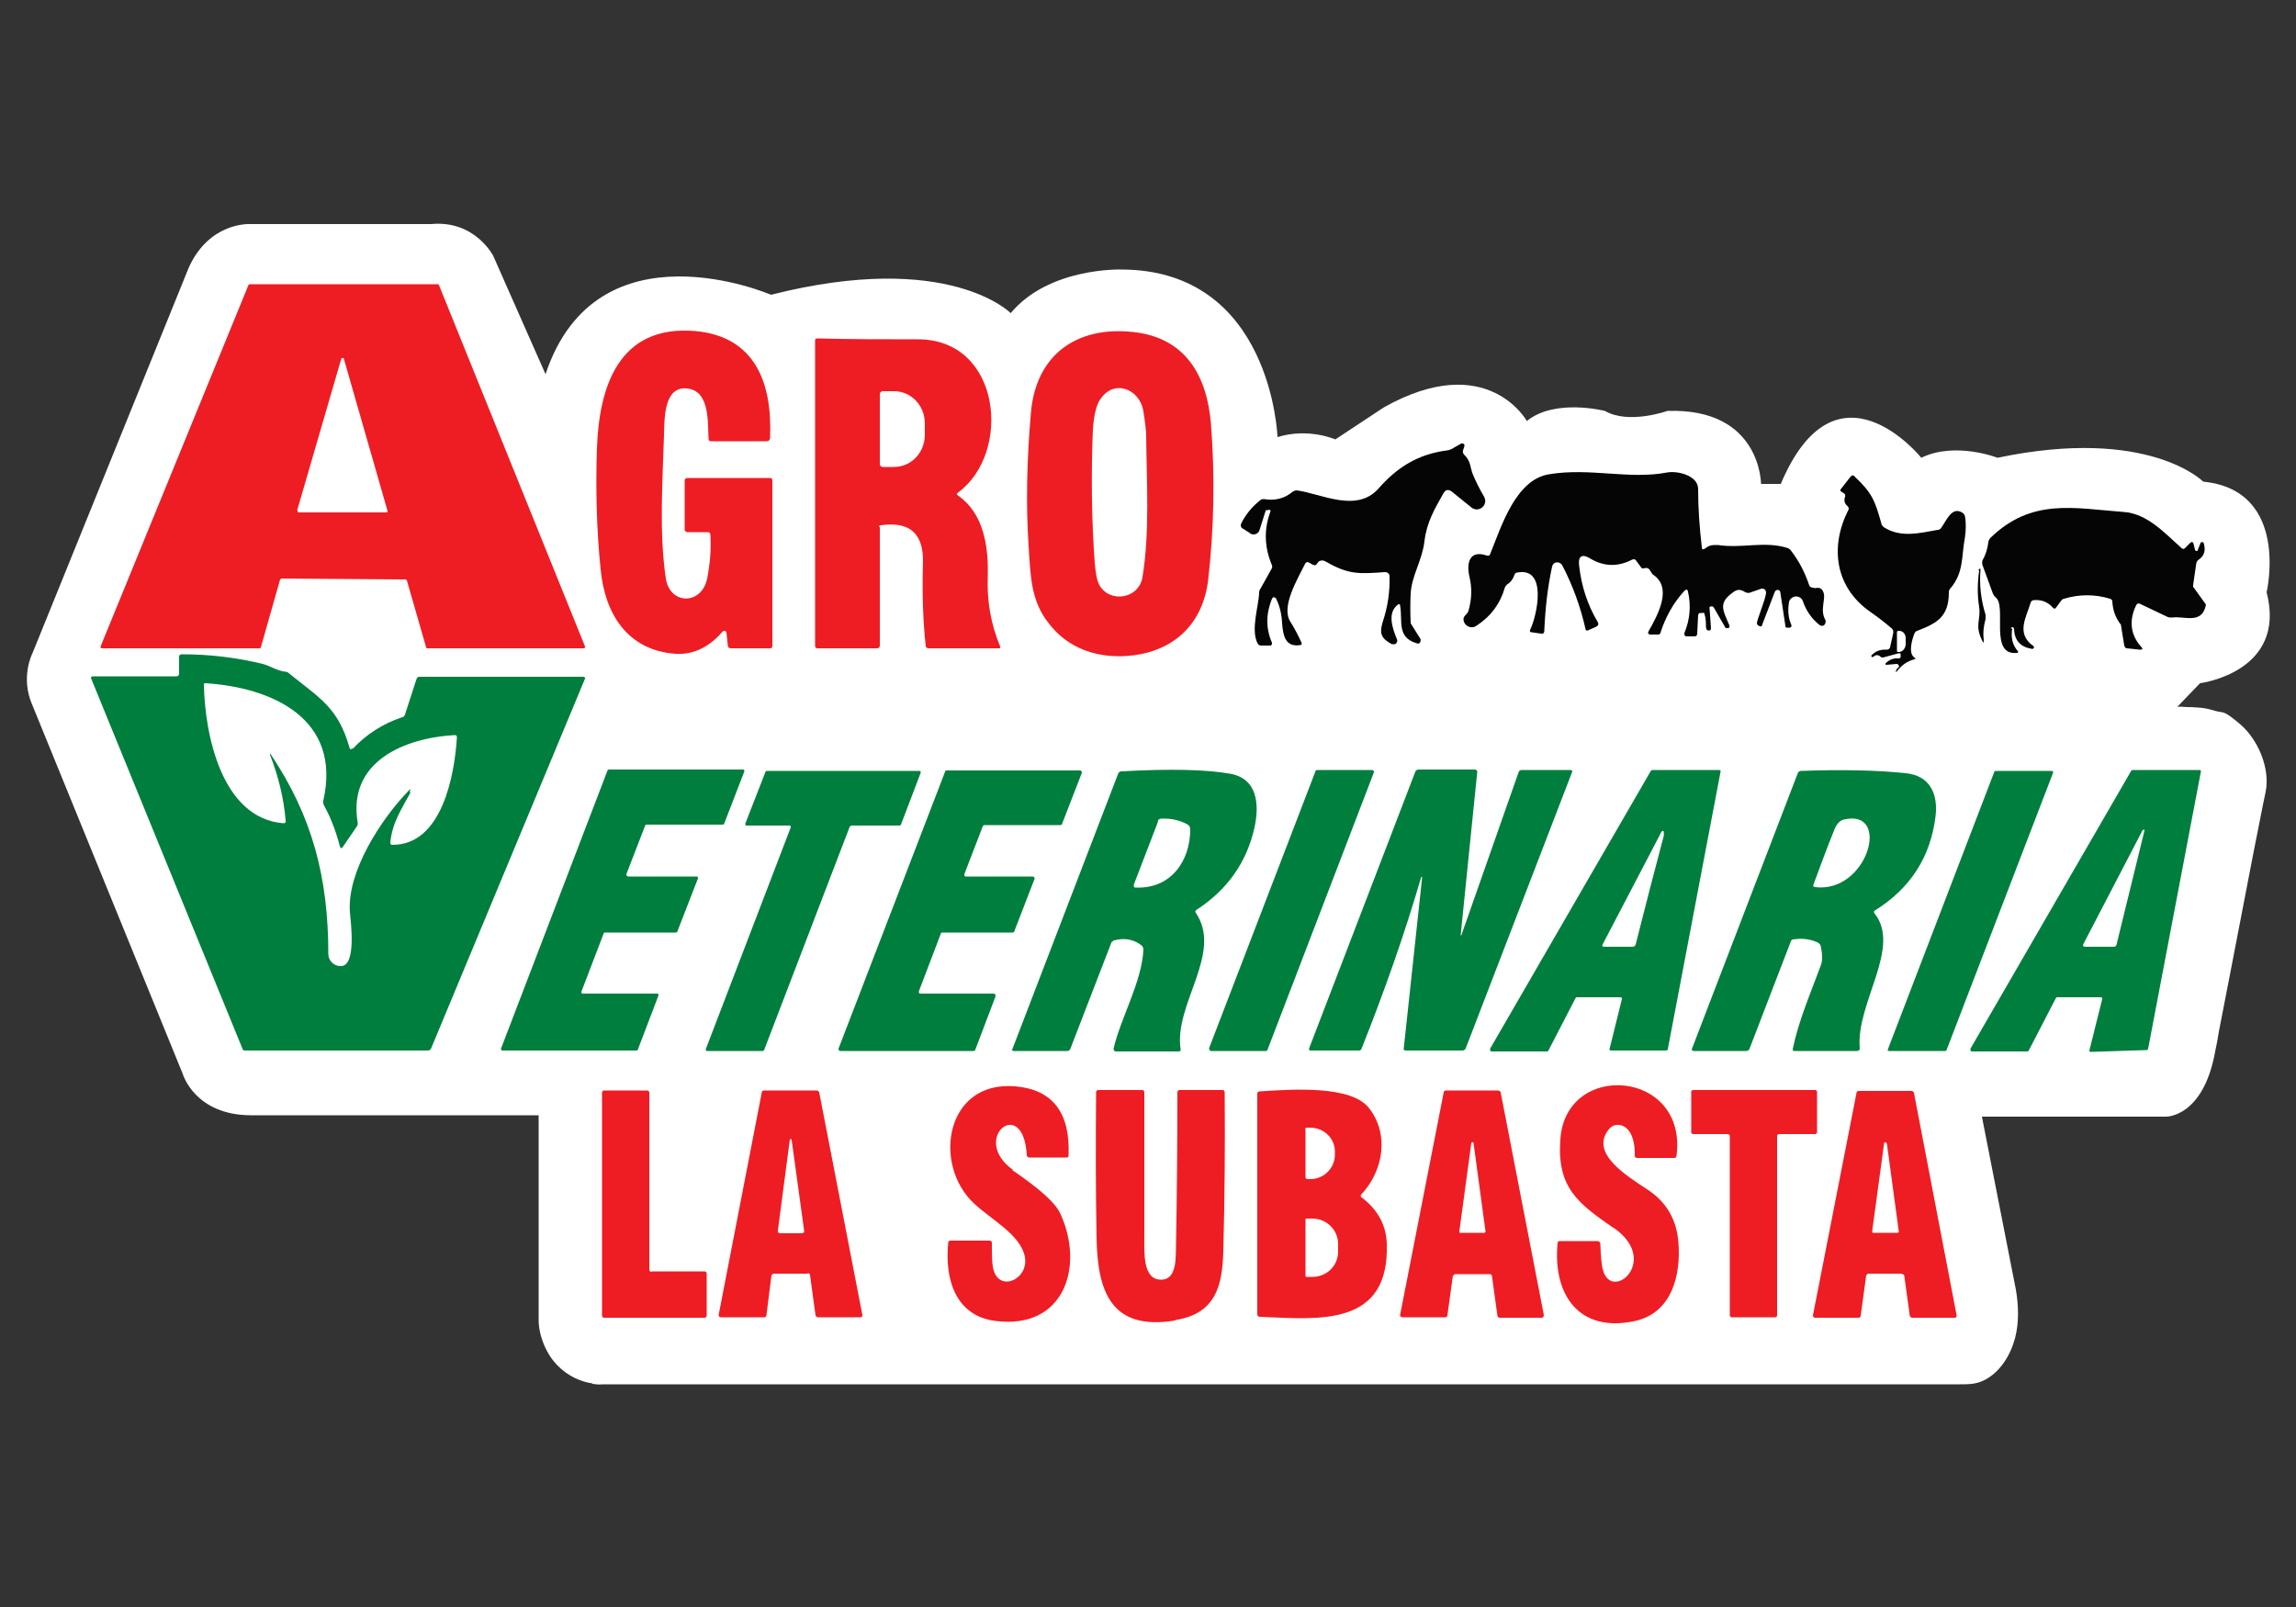 <svg xmlns="http://www.w3.org/2000/svg" id="uuid-5f986e42-d184-415a-8cb2-0b41fb35c2fc" data-name="Capa 1" width="500" height="350" viewBox="0 0 500 350"><rect x="0" y="0" width="500" height="350" fill="#333333" stroke="none"/><defs><style>      .uuid-c90d1d50-7efc-4a1a-89d3-7d05d745b763 {        fill: #ee1d23;      }      .uuid-c90d1d50-7efc-4a1a-89d3-7d05d745b763, .uuid-6bf42cba-b17d-4257-ab51-eb31ca3ea9b6, .uuid-e0ac27fe-086e-4931-8fd6-802d60de12b0, .uuid-4922f277-8556-4d2a-9351-3bcc242ad81f {        stroke-width: 0px;      }      .uuid-6bf42cba-b17d-4257-ab51-eb31ca3ea9b6 {        fill: #040504;      }      .uuid-e0ac27fe-086e-4931-8fd6-802d60de12b0 {        fill: #fff;      }      .uuid-4922f277-8556-4d2a-9351-3bcc242ad81f {        fill: #007e3d;      }    </style></defs><path class="uuid-e0ac27fe-086e-4931-8fd6-802d60de12b0" d="m129,301.4c.7.1,1.5.2,2.2.1,1,0,2,0,3,0h292.6c1.8,0,3.4,0,5.1-.8,3.6-1.7,5.9-5.5,6.9-9.2.9-3.4.8-7.1.2-10.6,0,0-7.4-37.7-7.4-37.7h40.1s8.1.2,10.7-14.2c.3-1.4.6-2.9.8-4.3.7-3.6,1.4-7.2,2.1-10.8l2.7-14c.9-4.7,1.8-9.3,2.7-14,.7-3.5,1.4-7.1,2.1-10.6l.6-2.9c1-5.1-1.7-11.4-5.6-14.7s-3.5-2.3-5.5-2.9-2.5-.6-3.7-.7-1.5-.1-2.2-.1-2-.2-2.3,0c0,0,5-5.2,5-5.2,0,0,19-2.4,14.5-19.8,0,0,5.2-22.2-13.8-24.1,0,0-11.9-12.1-44.8-5.2,0,0-9.2-3.6-16.6,0,0,0-18.5-23-30.6,5.7h-4.3s0-16.6-20.4-15.9c0,0-8.4,3-13.6,0,0,0-10.9-2.8-17,2.2,0,0-8.6-15.6-31.1-3l-10.6,7s-5.9-2.6-12.6-.5c0,0-1.2-36.5-34.1-36.5,0,0-15.7-.5-24,9.5,0,0-13.5-13.8-52.2-4,0,0-37.9-16.4-49.1,17.3l-11.4-25.8s-4-7.8-13.5-6.9h-39.5c0,0-8.8-.5-13.3,9.5L7.1,142.2s-2.8,5.3,0,11.5l32.7,80.2s2.6,9,14.9,9h62.6v44.6c0,2.4.8,4.9,1.9,6.9,2,3.7,5.7,6.3,9.8,6.9Z"></path><g><path class="uuid-c90d1d50-7efc-4a1a-89d3-7d05d745b763" d="m61,126.2l-4.2,14.8c0,.1-.2.2-.3.2H22.2c-.2,0-.3-.1-.3-.3,0,0,0,0,0-.1L54.1,62.1c0-.1.2-.2.3-.2h40.9c.1,0,.2,0,.3.2l31.8,78.7c0,.2,0,.3-.2.4,0,0,0,0-.1,0h-34c-.1,0-.3,0-.3-.2l-4.2-14.6c0-.1-.2-.2-.3-.2l-26.9-.2c-.1,0-.3,0-.3.2Zm3.8-15c0,.2,0,.3.2.4,0,0,0,0,0,0h19.1c.2,0,.3-.1.3-.3,0,0,0,0,0,0l-9.5-33.1c0-.2-.2-.3-.4-.2-.1,0-.2.1-.2.2l-9.6,33Z"></path><path class="uuid-c90d1d50-7efc-4a1a-89d3-7d05d745b763" d="m157.4,137.5c-3,3.5-6.4,5.1-10.2,4.9-10.6-.7-15.5-8.8-16.4-18.4-.9-8.8-1.1-17.7-.8-26.5.5-13.4,4.8-26.8,21.4-25.4,13.2,1.2,16.8,11.5,16.3,23.3,0,.4-.3.7-.7.7h-12.2c-.3,0-.5-.2-.5-.5-.2-3.7.3-10.5-4.7-11-5-.5-4.9,6.4-5,10.1-.3,10.1-1.1,21.3.4,31.3.9,5.8,7.8,5.8,9,0,.6-3.1.9-6.3.7-9.5,0-.4-.2-.6-.6-.6h-4.5c-.3-.1-.5-.3-.5-.6v-10.5c0-.5.2-.7.7-.7h17.9c.3,0,.5.2.5.5v36.1c0,.3-.2.5-.5.5h-8.5c-.4,0-.7-.2-.7-.6l-.3-2.8c0-.2-.2-.4-.5-.4-.1,0-.2,0-.3.2Z"></path><path class="uuid-c90d1d50-7efc-4a1a-89d3-7d05d745b763" d="m227.8,135c-3.2-4.6-3.4-9.3-3.8-16.1-.6-8.9-.4-18.6.5-29,1.1-12.7,10-18.9,22.2-17.6,11.4,1.2,16.1,9.4,17,19.9.9,11.4.7,22.8-.6,34.1-1.1,9.3-7.1,15.2-16.1,16.4-7.6,1-14.7-1.3-19.1-7.6Zm11.7-47.9c-.8,1.3-1.3,3.5-1.5,6.4-.4,9.7-.3,19.4.4,29.1.2,2.3.5,3.9,1,4.8,2.2,4,8.6,3.1,9.4-1.7,1.6-9.8.9-20.7.8-30.7,0-1.1-.2-2.9-.6-5.4-.8-5-6.5-7.1-9.4-2.6Z"></path><path class="uuid-c90d1d50-7efc-4a1a-89d3-7d05d745b763" d="m191.6,114.7v25.8c0,.5-.2.7-.7.7h-12.9c-.3,0-.5-.2-.5-.5v-66.6c0-.2.2-.4.4-.4,0,0,0,0,0,0,7.3.2,14.7.2,22,.2,18.2,0,20.5,24.8,8.7,33.4-.3.2-.3.4,0,.6,5.6,3.9,6.7,11,6.5,17.8-.2,5.2.7,10.3,2.7,15.1.1.3,0,.4-.3.4h-15.3c-.3,0-.6-.2-.6-.5-.6-5.3-.8-11.4-.6-18.3.1-6.2-2.9-8.9-9.2-8-.2,0-.4.2-.4.4Zm0-28.9v15.3c0,.3.3.6.6.6,0,0,0,0,0,0h2.5c3.7,0,6.7-3.1,6.7-7v-2.5c0-3.9-3-7-6.7-7,0,0,0,0,0,0h-2.5c-.3,0-.6.3-.6.6Z"></path><path class="uuid-6bf42cba-b17d-4257-ab51-eb31ca3ea9b6" d="m276,111.1c0,0-.2,0-.2,0,0,0-.2,0-.2.2l-1.3,4.1c-.2.8-1.1,1.2-1.8.9-.1,0-.2,0-.3-.2l-1.6-1c-.4-.2-.5-.7-.3-1.1,1-2,2.4-3.7,4.2-5.1.2-.2.5-.2.8-.2,2.3.4,4.4-.1,6.2-1.6.3-.2.6-.3.9-.3,5.3.7,13,5,17.8-.4,4.1-4.7,8.7-7.5,14.9-8.3.4,0,.7-.2,1-.3l2.1-1.2c.2-.1.5,0,.7.2,0,.1,0,.3,0,.4l-.3.9c-.1.3,0,.6.2.9,1.5,1.3,1.4,3,1.9,4.2.7,1.7,1.5,3.3,2.5,5,.5.9.2,2-.7,2.5-.7.4-1.5.3-2.1-.2l-4.2-3.4c-.8-.6-1.4-.5-1.9.4-1.9,3.4-3.6,6.2-4.1,10.4-.5,4.2-2.8,7.5-3,11.4-.1,2.1-.1,4.1,0,6.2,0,.2,0,.3.1.4l2,3.2c.2.3,0,.8-.2,1-.2.1-.4.1-.6,0-4.4-1.3-3-4.9-3.6-8.2,0-.4-.2-.4-.5-.2-2.4,1.8-1.1,5.3-.2,7.5.2.4,0,.9-.4,1.1-.2,0-.5,0-.7,0-2.2-1.2-2.8-2.2-2-4.8,1.1-3.3,1.6-6.6,1.5-10,0-.5-.4-.9-1-.9,0,0,0,0,0,0-5.6.4-7.9.6-12.9-2.3-.4-.2-.7-.3-1-.2-.4,0-.7.3-.9.7-.2.3-.5.4-.9.2l-.9-.5c-.4-.2-.6,0-.8.3-1.6,3.3-5.3,9.3-3.2,12.6.9,1.4,1.7,3,2.4,4.5.2.4,0,.6-.3.6-3.2.5-3.7-2.1-3.9-4.8-.1-1.9-.5-3.7-1.3-5.3-.1-.2-.4-.4-.6-.3-.1,0-.2.1-.3.3-1.3,3.2-1.4,6.4,0,9.6,0,.2,0,.5-.3.6,0,0-.1,0-.2,0h-1.8c-.4,0-.6-.1-.8-.4-1.6-3,.2-8.1.3-11.1,0-.3.1-.7.3-.9l2.4-4.3c.2-.3.2-.7,0-1-1.5-3.7-1.7-7.5-.3-11.3.2-.5,0-.7-.5-.5Z"></path><path class="uuid-6bf42cba-b17d-4257-ab51-eb31ca3ea9b6" d="m395.3,128.1c.8-.2,1.4,0,1.7.7.8,1.5-.8,3.9.5,6.2.2.4,0,.9-.3,1.2-.3.2-.7.1-1-.1-1.7-1.4-2.9-3.1-3.6-5.2-.3-.8-1.2-1.2-2-.9-.5.2-.9.6-1,1.1-.3,1.8-.2,3.4.5,5,.1.3,0,.5-.3.6,0,0-.1,0-.2,0h-.4c-.3,0-.4-.1-.4-.4l-1.1-7.3c0-.3-.3-.6-.7-.5-.2,0-.4.2-.5.4l-2.8,7.3c0,.2-.2.3-.4.2-.4-.1-.7-.3-.7-.7,0-.7,1.9-5.2,2-6.6,0-.4-.2-.8-.7-.9-.1,0-.2,0-.3,0l-2.6.9c-.3.1-.6,0-.9-.1-.9-.6-1.6-.7-2.4-.2-3.7,2.5-2.5,4-1.1,7.4.1.4,0,.6-.4.6h-.2c0,0-.1,0-.2,0l-2.6-4.5c-.1-.2-.4-.3-.7-.2-.2,0-.3.3-.2.5l.3,4.2c0,.4-.2.6-.6.5-.2,0-.3-.1-.4-.3,0-.1-.1-.3-.1-.5,0-.9,0-1.8-.3-2.7,0-.3-.2-.4-.4-.3-.1,0-.2,0-.3,0-.4,0-.6,0-.7.5l-.2,4c0,.4-.2.6-.6.6h-1.7c-.3,0-.5-.2-.5-.5,0,0,0-.1,0-.2,1.2-2.9,1.5-5.9.8-9-.1-.6-.4-.6-.8-.2-2.4,2.6-4.1,5.7-5.2,9.1,0,.2-.2.4-.5.4h-1.8c-.4-.1-.5-.3-.3-.7,2.1-3.7,5.3-9.6.9-12.4,0,0-.3-.4-.6-.9-.3-.5-.7-.6-1.4-.4-.2,0-.4,0-.5-.2l-1.1-1.5c-.2-.3-.5-.4-.9-.2-3.1,1.6-6.1,1.5-9-.2-1.9-1.2-2.8-.6-2.5,1.6.5,4.4,1.8,8.4,4,12.1.3.5.2.8-.3,1.1l-1.8.8c-.3.1-.4,0-.5-.2-1.1-4.9-2.8-9.6-5.1-14-.2-.3-.5-.5-.8-.6-.8-.1-1.2.2-1.4.9-1,4.6-1.5,9.3-1.7,14,0,.5-.3.7-.7.6l-2.1-.3c-.3,0-.4-.2-.3-.5,1.5-3,3.9-13.8-2.8-12.5-.3,0-.5.2-.6.5-.3.9-.8,1.6-1.6,2.1-.2.2-.4.4-.5.7-1,3.5-3.1,6.3-6.2,8.3-.8.6-2,.3-2.5-.5-.2-.3-.3-.6-.3-1,0-.3.2-.6.6-1,.2-.2.4-.5.5-.8.7-2.5.8-4.9.2-7.4-.7-3,0-5.9,3.8-4.6.4.1.6,0,.7-.3,2.4-5.9,5.5-16.2,12.8-17.4,9-1.5,17.4,1.2,25.8-.4,2.1-.4,6.7.6,6.7,3.6,0,4.2.3,8.4.8,12.6,0,.6.3.7.8.3.5-.4,1.1-.7,1.9-.7.3,0,.6,0,.8,0,5.3.8,10-.9,15,.6.4.1.7.3.9.6,1.8,2.3,3.1,4.9,4,7.6.1.3.5.5.8.5Z"></path><path class="uuid-6bf42cba-b17d-4257-ab51-eb31ca3ea9b6" d="m413.4,142.3l-3.3.9c-.2,0-.4,0-.5-.1-.6-.6-1.2-.5-1.7,0,0,0-.2,0-.2,0l-.2-.2s0,0,0-.1c.9-1,2-1.4,3.4-1.3.3,0,.6-.2.7-.5l.7-3.2c0-.3,0-.6-.3-.9-1.5-1.3-3.2-2.6-4.8-3.7-7.5-5.3-8.8-14-4.7-22.1.2-.3.1-.6-.2-.9-.6-.5-.8-1.2-.5-2,.1-.4,0-.6-.3-.8l-.5-.3c-.3-.2-.3-.4-.1-.6l2.1-2.7c.3-.3.6-.4.9,0,3.8,3.6,4.4,5.2,5.8,10.2,0,.3.3.6.5.8,3.7,2.4,7.8,1.3,11.8.6.3,0,.6-.2.7-.4,1.1-1.4,2.3-4.9,4.7-3.3.3.2.4.4.5.7.3,1.6.2,3.2,0,4.7-.8,4.2-.2,7.6-3.2,11.1-.2.2-.3.5-.3.8,0,5.3-2.5,6.7-6.9,8.4-.3.1-.5.3-.6.6-.5,1.2-1.4,4.3,0,5.2.3.2.3.3,0,.4-1.6.4-2.8,1.3-3.8,2.6-.2.3-.3.2-.2,0,0-.3.2-.6.5-.8.2-.1.2-.4,0-.6,0-.1-.2-.2-.4-.2l-2.2.2c-.1,0-.2,0-.2-.2,0,0,0-.1,0-.1.8-.8,1.7-1.2,2.8-1.1.3,0,.5-.1.5-.4v-.4c0-.3-.1-.4-.4-.3Zm-.3-4.6v4c0,.2,0,.3.2.3,0,0,0,0,0,0h.2c.8,0,1.4-.7,1.5-1.6v-1.4c0-.9-.6-1.6-1.4-1.6,0,0,0,0,0,0h-.2c-.1,0-.3.1-.3.3Z"></path><path class="uuid-6bf42cba-b17d-4257-ab51-eb31ca3ea9b6" d="m438.2,136.9c-.3,1.9,0,3.5,1.2,4.9.2.2.1.4-.2.4-6.1.6-2.1-10.1-4.6-12.1-.3-.2-.4-.5-.6-.8l-2.3-6.3c-.1-.3,0-.6,0-.9.7-1.2,1.1-2.5,1.3-4,0-.3.2-.6.4-.9,9-8.8,18.3-6.5,29-5.7,5.2.3,9.1,4.7,12.7,7.9.2.2.5.2.7,0l1.1-1.1c.4-.4.7-.3.8.2l.3,1.2c0,.2.2.3.4.3.1,0,.2,0,.2-.2l.6-1.5c0-.2.3-.3.5-.2.1,0,.2.1.2.2.5,1.6.1,2.8-1.1,3.6-.3.2-.4.4-.5.7l-.7,4.8c0,.1,0,.2,0,.4l2.6,3.6c.2.2.2.4.1.7-1,3.9-4.7,2-7.3,2.4-.3,0-.6,0-.9-.1l-6.1-2.9c-.4-.2-.6,0-.8.3-1.6,3.3-1.3,6.4,1.1,9.1.4.4.3.6-.3.6l-2.8-.3c-.3,0-.5-.2-.6-.6l-.7-4.3c0,0,0-.1,0-.2-1.2-1.5-1.8-3.2-1.9-5.1,0-.3-.2-.5-.5-.6-3.3-1-6.7-1-10,0-.3,0-.5.3-.7.5l-1.1,1.5c-.1.2-.4.2-.6,0,0,0,0,0,0,0-1.1-1.3-2.5-1.8-4.1-1.7-.4,0-.7.2-.8.6-1,3.3-3.2,6.7.6,9.4.2.1.2.4,0,.5,0,.1-.2.2-.4.1-2.4-.4-3.7-1.8-3.8-4.3,0-.2-.1-.3-.3-.4s-.3.1-.4.3h0Z"></path><path class="uuid-6bf42cba-b17d-4257-ab51-eb31ca3ea9b6" d="m430.9,124.2c0-.1,0-.3.2-.3.1-.1.2,0,.2.1-.3,3.4.1,6.7,1.1,9.9,0,.3,0,.6,0,.9-.4,1.5-.6,2.9-.4,4.5,0,.8,0,.9-.4.1-1.6-3.3-.2-4.3-.6-7.2-.4-2.4-.4-5.1,0-7.9Z"></path><path class="uuid-4922f277-8556-4d2a-9351-3bcc242ad81f" d="m76.8,163.1c3-3.2,6.6-5.5,10.8-6.9.3,0,.5-.3.6-.6l2.5-7.7c.1-.3.3-.5.6-.5h35.8c.2,0,.3.2.3.3,0,0,0,0,0,.1l-33.5,80.5c-.1.3-.4.5-.7.5h-39.9c-.3,0-.4-.1-.5-.4l-32.9-80.5c-.2-.4,0-.6.4-.6h18.1c.4,0,.6-.2.6-.6v-3.6c0-.4.2-.6.6-.6,6,0,11.9.7,17.6,2.1,1.6.4,3.1,1.5,5,1.7.3,0,.6.2.8.4,6.5,5.3,10.6,7.3,13.1,16.1.1.4.3.5.6.2Zm12.6,9.5c-2,3.7-4,6.6-4.4,10.9,0,.3.1.5.4.5,10.9.1,13.6-15.3,14.1-23.4,0-.3-.1-.5-.5-.5-10.8.6-23.4,5.7-21.1,19.1,0,.3,0,.6-.2.8l-3,4.4c-.3.5-.5.4-.7-.1-.8-3.1-1.9-6.1-3.5-9-.1-.3-.2-.6-.1-.9,4.1-17.9-11.2-24.7-25.7-25.6-.2,0-.3.1-.3.3,0,0,0,0,0,0,.2,10.7,3.8,29.1,17.3,30.2.4,0,.6-.2.5-.6-.4-4.9-1.6-9.7-3.4-14.3,0,0,0-.1,0-.2,0,0,.1,0,.1,0,9.2,13.7,12.6,27.1,12.6,43.6,0,1.4,1.2,2.6,2.6,2.6,0,0,.2,0,.3,0,3.2-.3,2-9.5,1.8-11.7-.7-8.8,6.8-20.3,12.7-26.4.5-.6.6-.5.3.2Z"></path><path class="uuid-4922f277-8556-4d2a-9351-3bcc242ad81f" d="m136.7,190.9h15c.2,0,.3.1.3.3,0,0,0,0,0,.1l-4.5,11.6c0,.1-.2.2-.3.2h-15.4c-.1,0-.2,0-.3.1l-4.9,12.8c0,.2,0,.3.2.4,0,0,0,0,.1,0h16.2c.2,0,.3.1.3.3,0,0,0,0,0,.1l-4.5,11.8c0,.1-.2.2-.3.2h-29.2c-.2,0-.3-.2-.3-.3,0,0,0,0,0-.1l23.2-60.6c0-.1.2-.2.3-.2h29.2c.2,0,.3.1.3.3,0,0,0,0,0,.1l-4.4,11.4c0,.1-.2.2-.3.2h-16.6c-.1,0-.2,0-.3.2l-4.1,10.6c0,.2,0,.3.2.4,0,0,0,0,.1,0Z"></path><path class="uuid-4922f277-8556-4d2a-9351-3bcc242ad81f" d="m185.1,179.9l-18.7,48.8c0,.1-.2.2-.3.2h-12.1c-.2,0-.3-.1-.3-.3,0,0,0,0,0-.1l18.5-48.3c0-.2,0-.3-.2-.4,0,0,0,0-.1,0h-9.3c-.2,0-.3-.1-.3-.3,0,0,0,0,0-.1l4.4-11.3c0-.1.2-.2.3-.2h33.2c.2,0,.3.1.3.3,0,0,0,0,0,.1l-4.3,11.3c0,.1-.2.2-.3.2h-10.4c-.1,0-.2,0-.3.2Z"></path><path class="uuid-4922f277-8556-4d2a-9351-3bcc242ad81f" d="m200.5,216.4h15.9c.2,0,.4.2.4.5,0,0,0,0,0,.1l-4.4,11.6c0,.2-.2.3-.4.3h-29c-.2,0-.4-.2-.4-.4,0,0,0,0,0-.1l23.2-60.3c0-.2.2-.3.4-.3h29c.2,0,.4.2.4.4,0,0,0,0,0,.1l-4.3,11.1c0,.2-.2.3-.4.3h-16.5c-.2,0-.3.1-.4.3l-4,10.4c0,.2,0,.4.2.5,0,0,0,0,.1,0h14.6c.2,0,.4.2.4.4,0,0,0,0,0,.1l-4.4,11.4c0,.2-.2.3-.4.3h-15.2c-.2,0-.3,0-.4.2l-4.8,12.6c0,.2,0,.4.2.5,0,0,0,0,.1,0Z"></path><path class="uuid-4922f277-8556-4d2a-9351-3bcc242ad81f" d="m242.1,205.1l-9,23.3c-.1.3-.3.5-.7.5h-11.6c-.4,0-.5-.2-.3-.5l23-59.9c.1-.3.4-.5.7-.5,10.6-.6,18.5-.4,23.6.5,6,1,6.5,6.6,5.4,11.7-1.7,7.6-5.9,13.6-12.7,18-.2.2-.3.4-.1.6,6,8.8-4.8,19.9-3.3,29.7,0,.3,0,.5-.4.5h-13.7c-.3,0-.5-.3-.5-.5,0,0,0,0,0-.1,1.5-6.6,6.2-14.6,6.5-21.6,0-.4-.2-.7-.4-.9-1.7-1.3-3.7-1.7-5.9-1.1-.3,0-.4.2-.5.4Zm10.1-26.2l-5.3,13.8c0,.2,0,.5.2.6,0,0,0,0,.1,0,7.7.4,12-5.7,12-12.7,0-.5-.3-.9-.7-1.1-1.7-.9-3.6-1.3-5.6-1.2-.4,0-.7.2-.8.6Z"></path><path class="uuid-4922f277-8556-4d2a-9351-3bcc242ad81f" d="m286.8,167.7h12c.2,0,.4.2.4.4,0,0,0,0,0,.1l-23.2,60.5c0,.1-.2.2-.3.2h-12c-.2,0-.4-.3-.4-.5,0,0,0,0,0-.1l23.2-60.4c0-.1.2-.2.3-.2Z"></path><path class="uuid-4922f277-8556-4d2a-9351-3bcc242ad81f" d="m318.2,203.8l12.5-35.6c.1-.3.3-.5.7-.5h10.5c.5,0,.6.2.4.6l-23.1,60c-.1.3-.4.5-.7.5h-12.4c-.3,0-.5-.2-.4-.5l4-37.2c0,0,0-.1-.1-.1,0,0-.1,0-.1,0-3.7,12.7-8.1,25.1-13,37.4-.1.3-.3.4-.6.4h-10.5c-.3,0-.4-.2-.3-.5l23.1-60.2c.1-.3.4-.5.7-.5h12.3c.3,0,.5.2.5.5l-3.6,35.5c0,0,0,.1,0,.1,0,0,.1,0,.1,0Z"></path><path class="uuid-4922f277-8556-4d2a-9351-3bcc242ad81f" d="m352.9,217.2h-9.5c-.1,0-.2,0-.3.2l-5.9,11.4c0,.1-.2.2-.3.2h-12.1c-.2,0-.3-.2-.3-.4,0,0,0-.1,0-.2l35-60.5c0,0,.2-.2.3-.2h14.6c.2,0,.3.1.3.3,0,0,0,0,0,0l-11.5,60.5c0,.1-.2.3-.3.3h-12.1c-.2,0-.3-.1-.3-.3,0,0,0,0,0,0l2.7-10.9c0-.2,0-.3-.2-.4,0,0,0,0,0,0Zm8.9-36l-12.8,24.5c-.2.3,0,.5.3.5h6.2c.4,0,.6-.2.7-.5,2-7.9,4-15.7,6.1-23.6.1-.4,0-.8,0-1-.1-.2-.3-.2-.4,0Z"></path><path class="uuid-4922f277-8556-4d2a-9351-3bcc242ad81f" d="m408.1,198.8c6.2,7.4-4,19.7-3.1,29.5,0,.4-.2.6-.6.6h-13.6c-.3,0-.4-.1-.4-.4,1.3-6.3,3.9-12.2,6.1-18.2.4-1,.4-2.4,0-4.2,0-.3-.3-.6-.6-.8-1.7-.8-3.5-1-5.4-.7-.3,0-.4.2-.5.4l-9,23.4c-.1.3-.4.5-.7.5h-11.4c-.4,0-.6-.2-.4-.6l23-59.9c.1-.3.4-.5.7-.5,8.6-.3,16.2-.2,22.8.5,5.2.5,7.1,4.4,6.5,9.4-1.1,8.9-5.5,15.7-13.2,20.5-.3.2-.3.4,0,.6Zm-8.6-18.2c-1.6,4-3.1,8-4.6,12.1-.1.3,0,.4.3.5,11.5,1.5,16.8-17.2,6.3-14.7-.8.2-1.5.9-2,2.1Z"></path><path class="uuid-4922f277-8556-4d2a-9351-3bcc242ad81f" d="m434.7,167.9h12.1c.2,0,.3.1.3.3,0,0,0,0,0,.1l-23.2,60.4c0,.1-.2.2-.3.2h-12.2c-.2,0-.3,0-.3-.2,0,0,0,0,0-.1l23.2-60.5c0-.1.2-.2.3-.2Z"></path><path class="uuid-4922f277-8556-4d2a-9351-3bcc242ad81f" d="m457.5,217.2h-9.5c-.1,0-.2,0-.3.2l-5.9,11.4c0,.1-.2.2-.3.2h-12.1c-.2,0-.3-.2-.3-.4,0,0,0-.1,0-.2l35-60.5c0-.1.2-.2.3-.2h14.6c.2,0,.3.1.3.3,0,0,0,0,0,0l-11.5,60.4c0,.1-.2.3-.3.3l-12.2.4c-.2,0-.3-.1-.3-.3,0,0,0,0,0,0l2.8-11.2c0-.2,0-.3-.2-.4,0,0,0,0,0,0Zm9.1-36.4l-12.9,24.8c-.2.4,0,.6.4.6h6.2c.3,0,.5-.1.6-.4l6.1-24.9c0,0,0-.2-.1-.2,0,0-.1,0-.2,0Z"></path><path class="uuid-c90d1d50-7efc-4a1a-89d3-7d05d745b763" d="m220.4,254.8c2.1,1.5,8.9,6,10.5,9.5,5.3,11.5.9,25.3-14.1,23.4-8.9-1.1-11.1-9.4-10.3-17.1,0-.2.2-.4.4-.4h8.6c.3,0,.5.2.5.5,0,0,0,0,0,0,0,2.8,0,4.7.4,6,1.4,4.7,7.6,1.9,6.8-2.9-.9-4.9-7.3-8.1-11.1-11.7-9.1-8.5-6.2-26.8,9-25.5,8.1.7,12,5.7,11.6,15.1,0,.3-.2.4-.4.4h-8.1c-.4,0-.6-.2-.6-.6-.8-13.1-12.5-3.5-3,3.3Z"></path><path class="uuid-c90d1d50-7efc-4a1a-89d3-7d05d745b763" d="m351.3,267.4c-7.6-5.3-12.3-8.7-11.5-19.3,1.2-17.2,27.7-15.1,25.3,3.6,0,.3-.2.5-.5.5h-8.1c-.3,0-.5-.2-.5-.5,0,0,0,0,0,0,.1-2.2-.4-5.8-2.9-6.6-1.1-.3-2,0-2.7.8-4.3,5.2,3.7,10.1,8.4,13.2,4.1,2.7,6.3,6.5,6.7,11.4.6,7.2-1.4,15.4-9.4,17.2-12.3,2.7-18-5.8-16.9-17,0-.2.2-.4.4-.4h8.3c.3,0,.5.2.6.5.1,3,.3,5,.6,5.9,2,6.9,12.5-2.2,2.3-9.3Z"></path><path class="uuid-c90d1d50-7efc-4a1a-89d3-7d05d745b763" d="m141.9,276.9h11.5c.3,0,.5.2.5.5v9.1c0,.3-.2.5-.5.5h-21.8c-.3,0-.5-.2-.5-.5v-48.5c0-.3.2-.5.5-.5h9.3c.3,0,.5.2.5.5h0v38.5c0,.3.2.5.5.5Z"></path><path class="uuid-c90d1d50-7efc-4a1a-89d3-7d05d745b763" d="m175.9,277.4h-7.4c-.2,0-.4.2-.5.4l-1.1,8.7c0,.2-.2.4-.5.4h-9.4c-.3,0-.5-.2-.5-.5,0,0,0,0,0,0l9.4-48.5c0-.2.2-.4.5-.4h11.5c.2,0,.4.2.5.4l9.4,48.5c0,.3-.1.5-.4.5,0,0,0,0,0,0h-9.3c-.2,0-.4-.2-.5-.4l-1.2-8.8c0-.2-.2-.4-.5-.4Zm-3.9-29.2l-2.6,19.8c0,.4.1.6.5.6h4.6c.5,0,.7-.2.6-.7l-2.7-19.6c0-.1,0-.2-.2-.2s-.2,0-.2.2h0Z"></path><path class="uuid-c90d1d50-7efc-4a1a-89d3-7d05d745b763" d="m255.9,287.6c-14,2.3-16.9-6.4-17.1-18-.2-10.6-.2-21.1-.1-31.7,0-.3.2-.5.5-.5h9.5c.3,0,.5.2.5.5,0,10.4,0,20.9,0,31.3,0,3.6-.4,9.7,3.8,9.5,3.4-.1,3-5.1,3.1-7.4.2-11.1.3-22.3.3-33.4,0-.3.2-.5.5-.5h9.3c.3,0,.5.2.5.5.1,11.5,0,23.1-.3,34.6-.2,7.6-1.7,13.6-10.4,15Z"></path><path class="uuid-c90d1d50-7efc-4a1a-89d3-7d05d745b763" d="m296.4,260.7c3.6,2.7,5.4,6,5.6,10,.7,18.5-15,16.6-27.6,16.1-.4,0-.6-.2-.6-.6v-48c0-.3.2-.5.5-.5,7.5-.5,19.9-1.3,23.8,3.6,4.5,5.7,3.2,13.7-1.7,18.9-.1.1-.1.4,0,.5,0,0,0,0,0,0Zm-12.1-14.7v10.4c0,.2.2.4.4.4h.7c2.9,0,5.3-2.4,5.3-5.3v-.7c0-2.9-2.4-5.2-5.4-5.2h-.7c-.2,0-.4.2-.4.4Zm0,19.7v12.2c0,.1.1.2.2.2h1.3c3.1,0,5.6-2.4,5.6-5.5h0v-1.7c0-3-2.5-5.5-5.6-5.5h-1.3c-.1,0-.2.1-.2.2Z"></path><path class="uuid-c90d1d50-7efc-4a1a-89d3-7d05d745b763" d="m316.4,277.8l-1.2,8.7c0,.2-.2.4-.5.4h-9.3c-.3,0-.5-.2-.5-.5,0,0,0,0,0,0l9.5-48.5c0-.2.2-.4.5-.4h11.4c.2,0,.4.2.5.4l9.4,48.5c0,.3-.1.5-.4.6,0,0,0,0,0,0h-9.2c-.2,0-.5-.2-.5-.4l-1.2-8.7c0-.2-.2-.4-.5-.4h-7.4c-.3,0-.5.2-.5.4Zm4.5-28.8c0-.2-.2-.3-.3-.2-.1,0-.2.1-.2.2l-2.6,19.2c0,.2,0,.3.2.3,0,0,0,0,0,0h5.2c.2,0,.3-.1.3-.3,0,0,0,0,0,0l-2.6-19.2Z"></path><path class="uuid-c90d1d50-7efc-4a1a-89d3-7d05d745b763" d="m387,247.4v39.1c0,.2-.2.4-.4.4h-9.5c-.2,0-.4-.2-.4-.4h0v-39.1c0-.2-.2-.4-.4-.4h-7.6c-.2,0-.4-.2-.4-.4h0v-8.8c0-.2.2-.4.4-.4h26.6c.2,0,.4.2.4.4h0s0,8.8,0,8.8c0,.2-.2.4-.4.4h-7.9c-.2,0-.4.2-.4.4h0Z"></path><path class="uuid-c90d1d50-7efc-4a1a-89d3-7d05d745b763" d="m414.2,277.4h-7.3c-.2,0-.4.2-.5.4l-1.2,8.8c0,.2-.2.4-.5.4h-9.4c-.3,0-.5-.2-.5-.5,0,0,0,0,0,0l9.5-48.5c0-.2.2-.4.5-.4h11.5c.2,0,.4.2.5.4l9.3,48.5c0,.3-.1.5-.4.5,0,0,0,0,0,0h-9.3c-.2,0-.4-.2-.5-.4l-1.2-8.7c0-.2-.2-.4-.5-.4Zm-3.4-28.4c0-.2-.2-.3-.3-.2-.1,0-.2.1-.2.2l-2.6,19.2c0,.2,0,.3.3.3,0,0,0,0,0,0h5.2c.2,0,.3-.1.3-.3,0,0,0,0,0,0l-2.6-19.2Z"></path></g></svg>